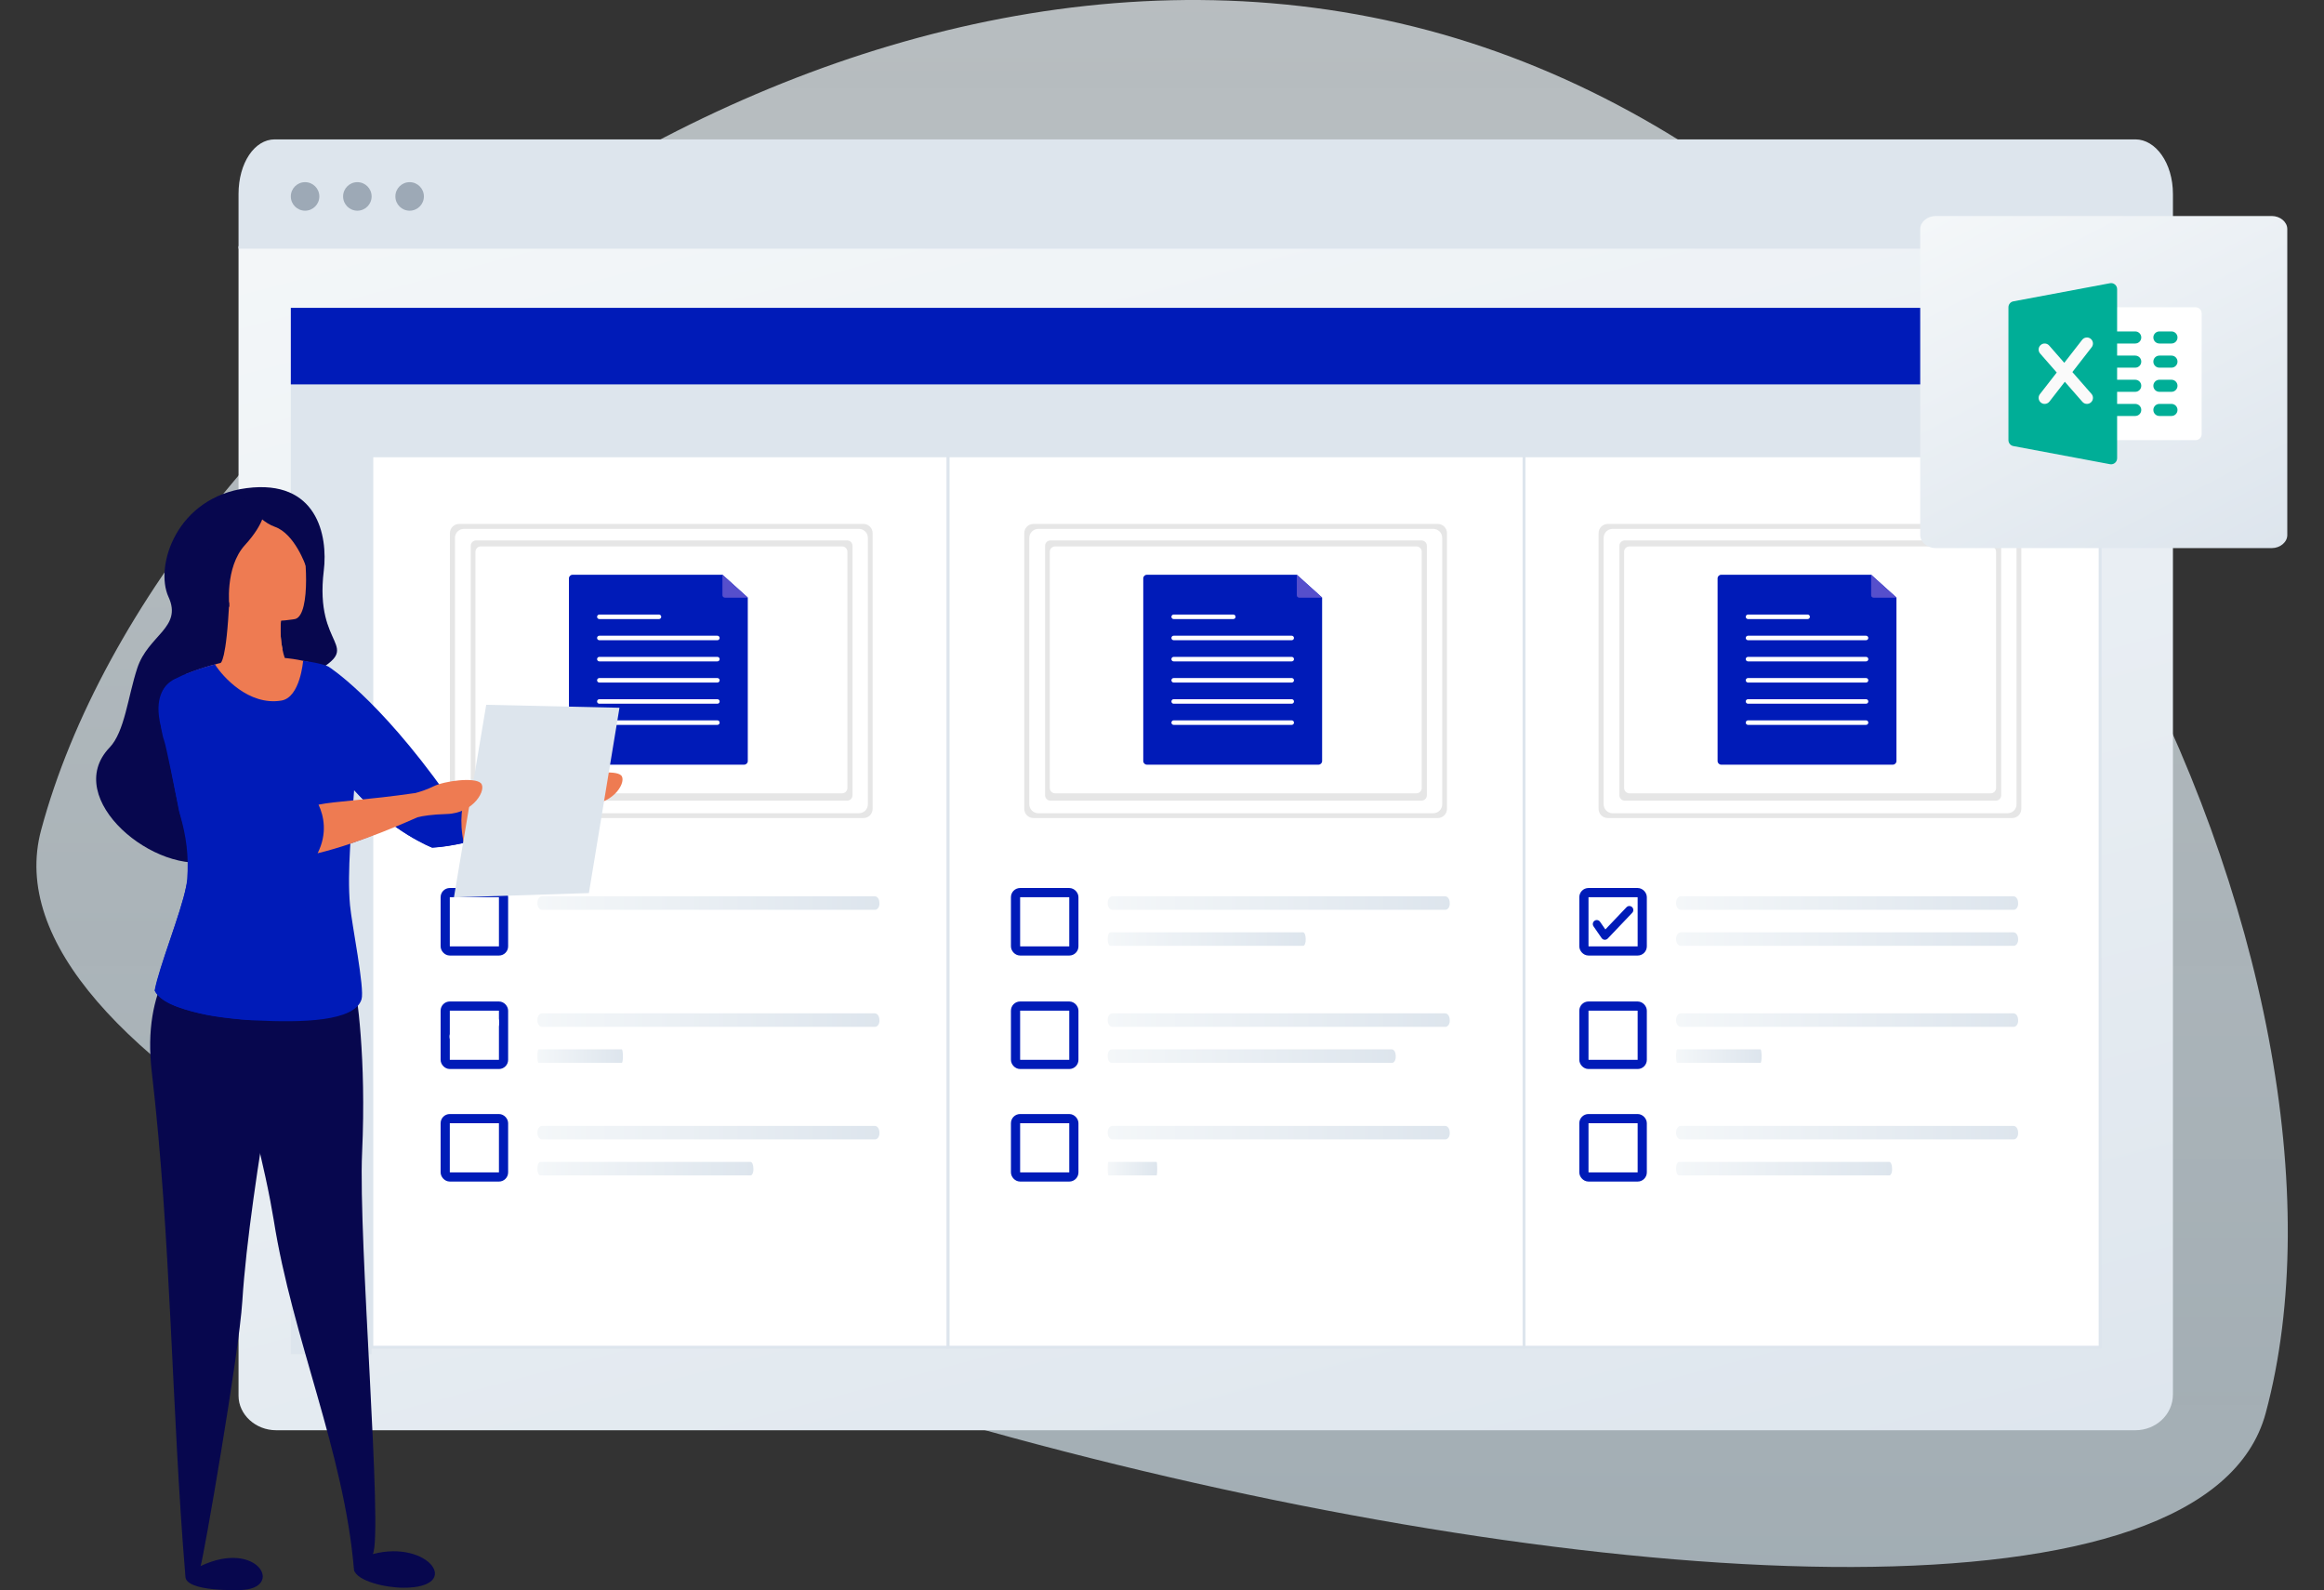 <svg width="383" height="262" viewBox="0 0 383 262" fill="none" xmlns="http://www.w3.org/2000/svg">
<rect x="0" y="0" width="383" height="262" fill="#333333" stroke="none"/>
<path opacity="0.7" fill-rule="evenodd" clip-rule="evenodd" d="M373.39 232.831C392.528 161.802 334.779 31.491 235.312 4.985C135.846 -21.52 26.705 62.797 6.782 136.743C-13.142 210.689 354.253 303.86 373.39 232.831Z" fill="url(#paint0_linear_7101_2059)"/>
<path d="M45.476 235.648H351.939C355.241 235.648 358.104 233.116 358.104 229.739V40.572H39.311V229.95C39.311 233.116 42.173 235.648 45.476 235.648Z" fill="url(#paint1_linear_7101_2059)"/>
<path d="M45.272 22.965H351.922C355.234 22.965 358.104 26.825 358.104 31.973V40.98H39.311V31.973C39.311 26.825 41.961 22.965 45.272 22.965Z" fill="#DDE5ED"/>
<circle cx="50.277" cy="32.364" r="2.35" fill="#9DA9B6"/>
<circle cx="58.893" cy="32.364" r="2.35" fill="#9DA9B6"/>
<circle cx="67.509" cy="32.364" r="2.35" fill="#9DA9B6"/>
<rect x="47.927" y="62.547" width="13.316" height="160.571" fill="#DDE5ED"/>
<rect x="346.746" y="62.547" width="13.316" height="298.427" transform="rotate(90 346.746 62.547)" fill="#DDE5ED"/>
<rect x="47.927" y="50.722" width="298.427" height="12.61" fill="#001BB8"/>
<rect x="251.163" y="75.103" width="94.942" height="146.864" fill="white" stroke="#DDE5ED" stroke-width="0.475"/>
<rect x="156.221" y="75.103" width="94.942" height="146.864" fill="white" stroke="#DDE5ED" stroke-width="0.475"/>
<rect x="61.279" y="75.103" width="94.942" height="146.864" fill="white" stroke="#DDE5ED" stroke-width="0.475"/>
<g clip-path="url(#clip0_7101_2059)">
<path d="M238.464 133.258C238.468 134.097 237.79 134.781 236.95 134.785H170.315C169.474 134.781 168.797 134.097 168.801 133.258V87.85C168.797 87.011 169.474 86.327 170.315 86.323H236.95C237.79 86.327 238.468 87.011 238.464 87.85V133.258Z" fill="#E6E6E6"/>
<path d="M237.678 132.514C237.678 133.329 237.015 133.991 236.198 133.991H171.112C170.295 133.991 169.632 133.329 169.632 132.514V88.614C169.632 87.799 170.295 87.138 171.112 87.138H236.201C237.017 87.14 237.678 87.8 237.678 88.614V132.514Z" fill="white"/>
<path d="M173.111 89.044H234.269C234.754 89.044 235.147 89.436 235.147 89.92V131.038C235.147 131.522 234.754 131.914 234.269 131.914H173.111C172.626 131.914 172.233 131.522 172.233 131.038V89.92C172.233 89.436 172.626 89.044 173.111 89.044Z" fill="#E6E6E6"/>
<path d="M173.885 90.03H233.428C233.914 90.03 234.307 90.422 234.307 90.906V129.83C234.307 130.314 233.914 130.707 233.428 130.707H173.885C173.4 130.707 173.007 130.314 173.007 129.83V90.906C173.007 90.422 173.4 90.03 173.885 90.03Z" fill="white"/>
<path d="M217.888 98.462V125.393C217.888 125.721 217.621 125.988 217.293 125.988H189.007C188.679 125.988 188.412 125.721 188.412 125.393V95.294C188.412 94.966 188.679 94.7 189.007 94.7H213.72L217.888 98.462Z" fill="#001BB8"/>
<path d="M193.418 101.254C193.212 101.258 193.048 101.427 193.052 101.632C193.055 101.833 193.217 101.995 193.418 101.998H203.243C203.449 102.002 203.619 101.839 203.623 101.633C203.627 101.429 203.465 101.258 203.258 101.254C203.257 101.254 203.256 101.254 203.255 101.254C203.251 101.254 203.247 101.254 203.243 101.254H193.418Z" fill="white"/>
<path d="M193.418 104.742C193.212 104.744 193.048 104.914 193.052 105.12C193.055 105.32 193.217 105.482 193.418 105.485H212.87C213.076 105.488 213.245 105.324 213.247 105.118C213.25 104.914 213.087 104.745 212.882 104.742C212.878 104.742 212.874 104.742 212.87 104.742H193.418Z" fill="white"/>
<path d="M193.418 108.229C193.212 108.232 193.048 108.401 193.052 108.607C193.055 108.807 193.217 108.969 193.418 108.972H212.87C213.076 108.976 213.246 108.813 213.25 108.608C213.254 108.403 213.091 108.233 212.885 108.229C212.884 108.229 212.883 108.229 212.882 108.229C212.878 108.229 212.874 108.229 212.87 108.229H193.418Z" fill="white"/>
<path d="M193.418 111.715C193.212 111.719 193.048 111.887 193.052 112.093C193.055 112.293 193.217 112.456 193.418 112.458H212.87C213.076 112.462 213.246 112.3 213.25 112.094C213.254 111.888 213.092 111.719 212.885 111.715C212.884 111.715 212.883 111.715 212.882 111.715C212.878 111.715 212.874 111.715 212.87 111.715H193.418Z" fill="white"/>
<path d="M193.418 115.202C193.212 115.206 193.048 115.374 193.052 115.58C193.055 115.78 193.217 115.943 193.418 115.946H212.87C213.076 115.95 213.246 115.787 213.25 115.581C213.254 115.376 213.092 115.206 212.885 115.202C212.884 115.202 212.883 115.202 212.882 115.202C212.878 115.202 212.874 115.202 212.87 115.202H193.418Z" fill="white"/>
<path d="M193.418 118.689C193.212 118.693 193.048 118.862 193.052 119.068C193.055 119.268 193.217 119.43 193.418 119.433H212.87C213.076 119.437 213.246 119.275 213.25 119.069C213.254 118.864 213.092 118.693 212.885 118.689C212.884 118.689 212.883 118.689 212.882 118.689C212.878 118.689 212.874 118.689 212.87 118.689H193.418Z" fill="white"/>
<path d="M217.888 98.462H214.117C213.898 98.462 213.72 98.285 213.72 98.066V94.7L217.888 98.462Z" fill="#6C63FF"/>
<path opacity="0.2" d="M217.888 98.462H214.117C213.898 98.462 213.72 98.285 213.72 98.066V94.7L217.888 98.462Z" fill="black"/>
</g>
<g clip-path="url(#clip1_7101_2059)">
<path d="M333.116 133.258C333.12 134.097 332.442 134.781 331.601 134.785H264.967C264.126 134.781 263.448 134.097 263.452 133.258V87.85C263.448 87.011 264.126 86.327 264.967 86.323H331.601C332.442 86.327 333.12 87.011 333.116 87.85V133.258Z" fill="#E6E6E6"/>
<path d="M332.33 132.514C332.33 133.329 331.667 133.991 330.85 133.991H265.764C264.947 133.991 264.284 133.329 264.284 132.514V88.614C264.284 87.799 264.947 87.138 265.764 87.138H330.853C331.669 87.14 332.33 87.8 332.33 88.614V132.514Z" fill="white"/>
<path d="M267.762 89.044H328.92C329.406 89.044 329.799 89.436 329.799 89.92V131.038C329.799 131.522 329.406 131.914 328.92 131.914H267.762C267.277 131.914 266.884 131.522 266.884 131.038V89.92C266.884 89.436 267.277 89.044 267.762 89.044Z" fill="#E6E6E6"/>
<path d="M268.537 90.03H328.08C328.565 90.03 328.958 90.422 328.958 90.906V129.83C328.958 130.314 328.565 130.707 328.08 130.707H268.537C268.051 130.707 267.658 130.314 267.658 129.83V90.906C267.658 90.422 268.051 90.03 268.537 90.03Z" fill="white"/>
<path d="M312.54 98.462V125.393C312.54 125.721 312.273 125.988 311.944 125.988H283.659C283.33 125.988 283.063 125.721 283.063 125.393V95.294C283.063 94.966 283.33 94.7 283.659 94.7H308.371L312.54 98.462Z" fill="#001BB8"/>
<path d="M288.069 101.254C287.864 101.258 287.699 101.427 287.703 101.632C287.706 101.833 287.869 101.995 288.069 101.998H297.895C298.1 102.002 298.271 101.839 298.275 101.633C298.279 101.429 298.116 101.258 297.91 101.254C297.909 101.254 297.908 101.254 297.907 101.254C297.903 101.254 297.899 101.254 297.895 101.254H288.069Z" fill="white"/>
<path d="M288.069 104.742C287.864 104.744 287.699 104.914 287.703 105.12C287.706 105.32 287.869 105.482 288.069 105.485H307.522C307.727 105.488 307.897 105.324 307.899 105.118C307.902 104.914 307.738 104.745 307.534 104.742C307.53 104.742 307.526 104.742 307.522 104.742H288.069Z" fill="white"/>
<path d="M288.069 108.229C287.864 108.232 287.699 108.401 287.703 108.607C287.706 108.807 287.869 108.969 288.069 108.972H307.522C307.727 108.976 307.898 108.813 307.902 108.608C307.906 108.403 307.742 108.233 307.537 108.229C307.536 108.229 307.535 108.229 307.534 108.229C307.53 108.229 307.526 108.229 307.522 108.229H288.069Z" fill="white"/>
<path d="M288.069 111.715C287.864 111.719 287.699 111.887 287.703 112.093C287.706 112.293 287.869 112.456 288.069 112.458H307.522C307.727 112.462 307.898 112.3 307.902 112.094C307.906 111.888 307.743 111.719 307.537 111.715C307.536 111.715 307.535 111.715 307.534 111.715C307.53 111.715 307.526 111.715 307.522 111.715H288.069Z" fill="white"/>
<path d="M288.069 115.202C287.864 115.206 287.699 115.374 287.703 115.58C287.706 115.78 287.869 115.943 288.069 115.946H307.522C307.727 115.95 307.898 115.787 307.902 115.581C307.906 115.376 307.743 115.206 307.537 115.202C307.536 115.202 307.535 115.202 307.534 115.202C307.53 115.202 307.526 115.202 307.522 115.202H288.069Z" fill="white"/>
<path d="M288.069 118.689C287.864 118.693 287.699 118.862 287.703 119.068C287.706 119.268 287.869 119.43 288.069 119.433H307.522C307.727 119.437 307.898 119.275 307.902 119.069C307.906 118.864 307.743 118.693 307.537 118.689C307.536 118.689 307.535 118.689 307.534 118.689C307.53 118.689 307.526 118.689 307.522 118.689H288.069Z" fill="white"/>
<path d="M312.54 98.462H308.768C308.549 98.462 308.371 98.285 308.371 98.066V94.7L312.54 98.462Z" fill="#6C63FF"/>
<path opacity="0.2" d="M312.54 98.462H308.768C308.549 98.462 308.371 98.285 308.371 98.066V94.7L312.54 98.462Z" fill="black"/>
</g>
<g clip-path="url(#clip2_7101_2059)">
<path d="M143.813 133.258C143.817 134.097 143.139 134.781 142.298 134.785H75.664C74.823 134.781 74.145 134.097 74.149 133.258V87.85C74.145 87.011 74.823 86.327 75.664 86.323H142.298C143.139 86.327 143.817 87.011 143.813 87.85V133.258Z" fill="#E6E6E6"/>
<path d="M143.027 132.514C143.027 133.329 142.364 133.991 141.547 133.991H76.461C75.644 133.991 74.981 133.329 74.981 132.514V88.614C74.981 87.799 75.644 87.138 76.461 87.138H141.55C142.366 87.14 143.027 87.8 143.027 88.614V132.514Z" fill="white"/>
<path d="M78.459 89.044H139.617C140.103 89.044 140.496 89.436 140.496 89.92V131.038C140.496 131.522 140.103 131.914 139.617 131.914H78.459C77.974 131.914 77.581 131.522 77.581 131.038V89.92C77.581 89.436 77.974 89.044 78.459 89.044Z" fill="#E6E6E6"/>
<path d="M79.234 90.03H138.777C139.262 90.03 139.655 90.422 139.655 90.906V129.83C139.655 130.314 139.262 130.707 138.777 130.707H79.234C78.748 130.707 78.355 130.314 78.355 129.83V90.906C78.355 90.422 78.748 90.03 79.234 90.03Z" fill="white"/>
<path d="M123.237 98.462V125.393C123.237 125.721 122.97 125.988 122.641 125.988H94.356C94.027 125.988 93.76 125.721 93.76 125.393V95.294C93.76 94.966 94.027 94.7 94.356 94.7H119.068L123.237 98.462Z" fill="#001BB8"/>
<path d="M98.766 101.254C98.561 101.258 98.396 101.427 98.4 101.632C98.403 101.833 98.566 101.995 98.766 101.998H108.592C108.797 102.002 108.968 101.839 108.972 101.633C108.976 101.429 108.813 101.258 108.607 101.254C108.606 101.254 108.605 101.254 108.604 101.254C108.6 101.254 108.596 101.254 108.592 101.254H98.766Z" fill="white"/>
<path d="M98.766 104.742C98.561 104.744 98.396 104.914 98.4 105.12C98.403 105.32 98.566 105.482 98.766 105.485H118.219C118.424 105.488 118.594 105.324 118.596 105.118C118.599 104.914 118.435 104.745 118.231 104.742C118.227 104.742 118.223 104.742 118.219 104.742H98.766Z" fill="white"/>
<path d="M98.766 108.229C98.561 108.232 98.396 108.401 98.4 108.607C98.403 108.807 98.566 108.969 98.766 108.972H118.219C118.424 108.976 118.595 108.813 118.599 108.608C118.603 108.403 118.439 108.233 118.234 108.229C118.233 108.229 118.232 108.229 118.231 108.229C118.227 108.229 118.223 108.229 118.219 108.229H98.766Z" fill="white"/>
<path d="M98.766 111.715C98.561 111.719 98.396 111.887 98.4 112.093C98.403 112.293 98.566 112.456 98.766 112.458H118.219C118.424 112.462 118.595 112.3 118.599 112.094C118.603 111.888 118.44 111.719 118.234 111.715C118.233 111.715 118.232 111.715 118.231 111.715C118.227 111.715 118.223 111.715 118.219 111.715H98.766Z" fill="white"/>
<path d="M98.766 115.202C98.561 115.206 98.396 115.374 98.4 115.58C98.403 115.78 98.566 115.943 98.766 115.946H118.219C118.424 115.95 118.595 115.787 118.599 115.581C118.603 115.376 118.44 115.206 118.234 115.202C118.233 115.202 118.232 115.202 118.231 115.202C118.227 115.202 118.223 115.202 118.219 115.202H98.766Z" fill="white"/>
<path d="M98.766 118.689C98.561 118.693 98.396 118.862 98.4 119.068C98.403 119.268 98.566 119.43 98.766 119.433H118.219C118.424 119.437 118.595 119.275 118.599 119.069C118.603 118.864 118.44 118.693 118.234 118.689C118.233 118.689 118.232 118.689 118.231 118.689C118.227 118.689 118.223 118.689 118.219 118.689H98.766Z" fill="white"/>
<path d="M123.237 98.462H119.465C119.246 98.462 119.068 98.285 119.068 98.066V94.7L123.237 98.462Z" fill="#6C63FF"/>
<path opacity="0.2" d="M123.237 98.462H119.465C119.246 98.462 119.068 98.285 119.068 98.066V94.7L123.237 98.462Z" fill="black"/>
</g>
<rect x="167.362" y="184.307" width="9.612" height="9.612" rx="0.757" stroke="#001BB8" stroke-width="1.514"/>
<rect x="167.362" y="165.764" width="9.612" height="9.612" rx="0.757" stroke="#001BB8" stroke-width="1.514"/>
<rect x="167.362" y="147.067" width="9.612" height="9.612" rx="0.757" stroke="#001BB8" stroke-width="1.514"/>
<path d="M238.208 149.901H183.318C182.881 149.901 182.552 149.425 182.552 148.789C182.552 148.153 182.881 147.676 183.318 147.676H238.154C238.591 147.676 238.919 148.153 238.919 148.789C238.974 149.425 238.591 149.901 238.208 149.901Z" fill="url(#paint2_linear_7101_2059)"/>
<path d="M214.774 155.837H182.996C182.742 155.837 182.552 155.36 182.552 154.724C182.552 154.088 182.742 153.611 182.996 153.611H214.743C214.996 153.611 215.186 154.088 215.186 154.724C215.217 155.36 214.996 155.837 214.774 155.837Z" fill="url(#paint3_linear_7101_2059)"/>
<path d="M238.208 169.188H183.318C182.881 169.188 182.552 168.711 182.552 168.075C182.552 167.439 182.881 166.962 183.318 166.962H238.154C238.591 166.962 238.919 167.439 238.919 168.075C238.974 168.711 238.591 169.188 238.208 169.188Z" fill="url(#paint4_linear_7101_2059)"/>
<path d="M229.421 175.121H183.197C182.829 175.121 182.552 174.644 182.552 174.008C182.552 173.373 182.829 172.896 183.197 172.896H229.375C229.743 172.896 230.019 173.373 230.019 174.008C230.065 174.644 229.743 175.121 229.421 175.121Z" fill="url(#paint5_linear_7101_2059)"/>
<path d="M238.208 187.731H183.318C182.881 187.731 182.552 187.254 182.552 186.618C182.552 185.983 182.881 185.506 183.318 185.506H238.154C238.591 185.506 238.919 185.983 238.919 186.618C238.974 187.254 238.591 187.731 238.208 187.731Z" fill="url(#paint6_linear_7101_2059)"/>
<path d="M190.608 193.664H182.663C182.6 193.664 182.552 193.187 182.552 192.552C182.552 191.916 182.6 191.439 182.663 191.439H190.6C190.663 191.439 190.711 191.916 190.711 192.552C190.719 193.187 190.663 193.664 190.608 193.664Z" fill="url(#paint7_linear_7101_2059)"/>
<rect x="73.372" y="184.307" width="9.612" height="9.612" rx="0.757" stroke="#001BB8" stroke-width="1.514"/>
<rect x="73.372" y="165.764" width="9.612" height="9.612" rx="0.757" stroke="#001BB8" stroke-width="1.514"/>
<rect x="73.372" y="147.067" width="9.612" height="9.612" rx="0.757" stroke="#001BB8" stroke-width="1.514"/>
<path d="M144.219 149.901H89.328C88.891 149.901 88.563 149.425 88.563 148.789C88.563 148.153 88.891 147.676 89.328 147.676H144.164C144.601 147.676 144.929 148.153 144.929 148.789C144.984 149.425 144.601 149.901 144.219 149.901Z" fill="url(#paint8_linear_7101_2059)"/>
<path d="M144.219 169.188H89.328C88.891 169.188 88.563 168.711 88.563 168.075C88.563 167.439 88.891 166.962 89.328 166.962H144.164C144.601 166.962 144.929 167.439 144.929 168.075C144.984 168.711 144.601 169.188 144.219 169.188Z" fill="url(#paint9_linear_7101_2059)"/>
<path d="M102.477 175.121H88.754C88.645 175.121 88.563 174.644 88.563 174.008C88.563 173.373 88.645 172.896 88.754 172.896H102.463C102.572 172.896 102.654 173.373 102.654 174.008C102.668 174.644 102.572 175.121 102.477 175.121Z" fill="url(#paint10_linear_7101_2059)"/>
<path d="M144.219 187.731H89.328C88.891 187.731 88.563 187.254 88.563 186.618C88.563 185.983 88.891 185.506 89.328 185.506H144.164C144.601 185.506 144.929 185.983 144.929 186.618C144.984 187.254 144.601 187.731 144.219 187.731Z" fill="url(#paint11_linear_7101_2059)"/>
<path d="M123.714 193.664H89.046C88.77 193.664 88.563 193.187 88.563 192.552C88.563 191.916 88.77 191.439 89.046 191.439H123.679C123.955 191.439 124.163 191.916 124.163 192.552C124.197 193.187 123.955 193.664 123.714 193.664Z" fill="url(#paint12_linear_7101_2059)"/>
<path fill-rule="evenodd" clip-rule="evenodd" d="M76.713 173.373C76.543 173.342 76.391 173.244 76.291 173.1L74.959 171.174C74.752 170.874 74.824 170.462 75.12 170.252C75.416 170.041 75.824 170.114 76.031 170.414L76.908 171.681L80.39 168.022C80.641 167.759 81.055 167.751 81.316 168.005C81.576 168.258 81.584 168.678 81.334 168.942L77.299 173.179C77.162 173.322 76.971 173.396 76.776 173.38C76.755 173.378 76.734 173.376 76.713 173.373Z" fill="#001BB8"/>
<path d="M76.713 173.373C76.543 173.342 76.391 173.244 76.291 173.1L74.959 171.174C74.752 170.874 74.824 170.462 75.12 170.252C75.416 170.041 75.824 170.114 76.031 170.414L76.908 171.681L80.39 168.022C80.641 167.759 81.055 167.751 81.316 168.005C81.576 168.258 81.584 168.678 81.334 168.942L77.299 173.179C77.162 173.322 76.971 173.396 76.776 173.38C76.755 173.378 76.734 173.376 76.713 173.373" stroke="white" stroke-width="1.514"/>
<rect x="261.032" y="184.307" width="9.612" height="9.612" rx="0.757" stroke="#001BB8" stroke-width="1.514"/>
<rect x="261.032" y="165.764" width="9.612" height="9.612" rx="0.757" stroke="#001BB8" stroke-width="1.514"/>
<rect x="261.032" y="147.067" width="9.612" height="9.612" rx="0.757" stroke="#001BB8" stroke-width="1.514"/>
<path d="M331.878 149.901H276.987C276.55 149.901 276.222 149.425 276.222 148.789C276.222 148.153 276.55 147.676 276.987 147.676H331.823C332.261 147.676 332.589 148.153 332.589 148.789C332.643 149.425 332.261 149.901 331.878 149.901Z" fill="url(#paint13_linear_7101_2059)"/>
<path d="M331.878 155.837H276.987C276.55 155.837 276.222 155.36 276.222 154.724C276.222 154.088 276.55 153.611 276.987 153.611H331.823C332.261 153.611 332.589 154.088 332.589 154.724C332.643 155.36 332.261 155.837 331.878 155.837Z" fill="url(#paint14_linear_7101_2059)"/>
<path d="M331.878 169.188H276.987C276.55 169.188 276.222 168.711 276.222 168.075C276.222 167.439 276.55 166.962 276.987 166.962H331.823C332.261 166.962 332.589 167.439 332.589 168.075C332.643 168.711 332.261 169.188 331.878 169.188Z" fill="url(#paint15_linear_7101_2059)"/>
<path d="M290.136 175.121H276.413C276.304 175.121 276.222 174.644 276.222 174.008C276.222 173.373 276.304 172.896 276.413 172.896H290.122C290.232 172.896 290.314 173.373 290.314 174.008C290.327 174.644 290.232 175.121 290.136 175.121Z" fill="url(#paint16_linear_7101_2059)"/>
<path d="M331.878 187.731H276.987C276.55 187.731 276.222 187.254 276.222 186.618C276.222 185.983 276.55 185.506 276.987 185.506H331.823C332.261 185.506 332.589 185.983 332.589 186.618C332.643 187.254 332.261 187.731 331.878 187.731Z" fill="url(#paint17_linear_7101_2059)"/>
<path d="M311.373 193.664H276.705C276.429 193.664 276.222 193.187 276.222 192.552C276.222 191.916 276.429 191.439 276.705 191.439H311.339C311.615 191.439 311.822 191.916 311.822 192.552C311.856 193.187 311.615 193.664 311.373 193.664Z" fill="url(#paint18_linear_7101_2059)"/>
<path fill-rule="evenodd" clip-rule="evenodd" d="M264.372 154.83C264.202 154.799 264.051 154.701 263.95 154.557L262.618 152.63C262.411 152.331 262.483 151.918 262.779 151.708C263.075 151.498 263.483 151.571 263.69 151.871L264.567 153.137L268.049 149.479C268.3 149.215 268.714 149.208 268.975 149.462C269.235 149.715 269.243 150.134 268.993 150.398L264.958 154.636C264.821 154.779 264.631 154.853 264.435 154.837C264.414 154.835 264.393 154.833 264.372 154.83Z" fill="#001BB8"/>
<path d="M319.01 90.306H374.396C375.771 90.306 376.949 89.324 376.949 88.163V37.731C376.949 36.571 375.771 35.589 374.396 35.589H319.01C317.635 35.589 316.457 36.571 316.457 37.731V88.163C316.457 89.324 317.635 90.306 319.01 90.306Z" fill="url(#paint19_linear_7101_2059)"/>
<path d="M361.842 72.519H347.911C347.362 72.519 346.916 72.073 346.916 71.524C346.916 70.974 346.916 52.171 346.916 51.622C346.916 51.073 347.362 50.627 347.911 50.627H361.842C362.391 50.627 362.837 51.073 362.837 51.622V71.524C362.837 72.073 362.391 72.519 361.842 72.519Z" fill="white"/>
<path d="M351.891 56.597H347.911C347.362 56.597 346.916 56.151 346.916 55.602C346.916 55.052 347.362 54.607 347.911 54.607H351.891C352.441 54.607 352.887 55.052 352.887 55.602C352.887 56.151 352.441 56.597 351.891 56.597Z" fill="#00AE97"/>
<path d="M351.891 60.578H347.911C347.362 60.578 346.916 60.132 346.916 59.583C346.916 59.033 347.362 58.588 347.911 58.588H351.891C352.441 58.588 352.886 59.033 352.886 59.583C352.886 60.132 352.441 60.578 351.891 60.578Z" fill="#00AE97"/>
<path d="M351.891 64.558H347.911C347.362 64.558 346.916 64.112 346.916 63.563C346.916 63.014 347.362 62.568 347.911 62.568H351.891C352.441 62.568 352.886 63.014 352.886 63.563C352.886 64.112 352.441 64.558 351.891 64.558Z" fill="#00AE97"/>
<path d="M351.891 68.538H347.911C347.362 68.538 346.916 68.093 346.916 67.543C346.916 66.994 347.362 66.548 347.911 66.548H351.891C352.441 66.548 352.886 66.994 352.886 67.543C352.886 68.093 352.441 68.538 351.891 68.538Z" fill="#00AE97"/>
<path d="M357.862 56.597H355.872C355.322 56.597 354.877 56.152 354.877 55.602C354.877 55.053 355.322 54.607 355.872 54.607H357.862C358.411 54.607 358.857 55.053 358.857 55.602C358.857 56.152 358.411 56.597 357.862 56.597Z" fill="#00AE97"/>
<path d="M357.862 60.578H355.872C355.322 60.578 354.877 60.132 354.877 59.583C354.877 59.033 355.322 58.588 355.872 58.588H357.862C358.411 58.588 358.857 59.033 358.857 59.583C358.857 60.132 358.411 60.578 357.862 60.578Z" fill="#00AE97"/>
<path d="M357.862 64.558H355.872C355.322 64.558 354.877 64.112 354.877 63.563C354.877 63.014 355.322 62.568 355.872 62.568H357.862C358.411 62.568 358.857 63.014 358.857 63.563C358.857 64.112 358.411 64.558 357.862 64.558Z" fill="#00AE97"/>
<path d="M357.862 68.538H355.872C355.322 68.538 354.877 68.093 354.877 67.543C354.877 66.994 355.322 66.548 355.872 66.548H357.862C358.411 66.548 358.857 66.994 358.857 67.543C358.857 68.093 358.411 68.538 357.862 68.538Z" fill="#00AE97"/>
<path d="M348.546 46.876C348.319 46.687 348.015 46.605 347.728 46.665L331.807 49.65C331.335 49.737 330.995 50.148 330.995 50.627V72.519C330.995 72.996 331.335 73.408 331.807 73.496L347.728 76.481C347.788 76.493 347.849 76.499 347.911 76.499C348.142 76.499 348.367 76.419 348.546 76.27C348.775 76.081 348.906 75.799 348.906 75.504V47.642C348.906 47.345 348.775 47.065 348.546 46.876Z" fill="#00AE97"/>
<path d="M344.679 64.898L341.533 61.302L344.715 57.21C345.053 56.777 344.974 56.152 344.542 55.813C344.11 55.475 343.485 55.555 343.145 55.986L340.198 59.776L337.714 56.938C337.35 56.52 336.721 56.482 336.311 56.844C335.897 57.206 335.855 57.835 336.217 58.247L338.954 61.376L336.179 64.942C335.841 65.376 335.921 66.001 336.353 66.339C336.536 66.481 336.753 66.548 336.966 66.548C337.262 66.548 337.555 66.417 337.752 66.164L340.289 62.9L343.183 66.206C343.38 66.433 343.654 66.548 343.931 66.548C344.164 66.548 344.397 66.467 344.586 66.301C345 65.939 345.042 65.31 344.679 64.898Z" fill="#FAFAFA"/>
<path d="M59.676 189.896C60.39 174.123 58.792 163.82 58.322 161.245C57.063 154.533 35.085 161.715 35.085 161.715C35.085 161.715 38.827 173.766 41.891 186.004L42.793 189.727C43.451 192.528 44.053 195.273 44.542 197.83C44.748 198.92 44.937 199.973 45.106 200.988C48.195 220.6 56.716 239.181 58.341 258.686C58.867 260.51 63.502 261.6 66.519 261.6C76.389 261.6 70.655 253.61 61.443 256.054C63.135 252.764 59.022 204.133 59.676 189.896Z" fill="#07074E"/>
<path d="M39.936 214.375C41.158 194.973 48.302 159.328 48.302 159.328C48.302 159.328 38.337 147.371 33.957 151.808C29.614 156.207 23.391 162.675 25.008 176.568C28.23 204.221 28.245 232.006 30.554 259.721C30.554 262.353 39.635 261.977 39.635 261.977C46.967 261.789 42.549 253.517 33.055 258.029C33.51 256.898 39.404 222.954 39.936 214.375Z" fill="#07074E"/>
<path d="M53.359 94.034C54.073 88.225 52.25 78.938 40.669 80.423C29.088 81.908 25.441 93.282 27.772 98.358C30.103 103.416 24.407 104.638 22.621 110.09C21.079 114.771 20.553 120.58 18.052 123.175C10.024 131.578 25.76 144.494 35.236 141.768C52.494 136.805 54.712 136.072 54.111 122.498C53.791 115.542 48.396 112.853 51.817 110.842C60.108 106.01 51.761 107.176 53.359 94.034Z" fill="#07074E"/>
<path d="M49.862 112.684L46.441 117.816L39.541 117.478L36.345 109.243C36.345 109.243 37.322 109.055 37.792 98.771L46.403 101.403C46.403 101.403 45.952 104.092 46.553 107.006C46.967 109.036 47.907 111.198 49.862 112.684Z" fill="#EE7B52"/>
<path d="M50.821 109.056C50.37 109.056 42.267 106.349 30.667 111.068C30.667 111.068 36.175 142.558 33.807 148.555C31.438 154.571 30.535 159.892 30.535 159.892L56.179 160.211C56.179 160.211 55.822 139.588 57.006 132.293C58.191 124.98 50.821 109.056 50.821 109.056Z" fill="#EE7B52"/>
<path d="M30.686 146.092C30.837 145.49 30.949 144.945 30.987 144.494C31.325 140.696 30.742 137.594 29.802 134.549C29.784 134.492 29.765 134.455 29.765 134.398C29.746 134.323 29.709 134.191 29.671 134.041C29.671 134.041 29.671 134.041 29.671 134.022C29.633 133.872 29.596 133.703 29.539 133.515C29.52 133.458 29.502 133.383 29.502 133.308C28.844 130.356 27.396 122.93 27.02 121.915C26.889 121.576 26.757 120.994 26.625 120.298C26.23 118.061 26.061 114.508 27.377 113.022C29.201 110.954 35.424 109.469 35.424 109.469C36.683 111.462 40.97 116.312 46.365 115.429C49.486 114.921 49.956 108.867 49.956 108.867C53.303 109.319 54.149 109.845 54.149 109.845C54.149 109.845 62.158 114.846 73.494 130.77C73.851 131.277 74.716 131.221 76.803 130.807C79.473 130.281 84.906 130.356 93.103 129.153C93.103 129.153 93.385 129.36 93.46 130.262C93.629 132.236 93.836 132.819 93.836 132.819C93.836 132.819 88.44 135.357 82.687 137.181C80.657 137.82 78.533 138.421 76.502 138.873C74.622 139.286 72.817 139.587 71.238 139.662C71.238 139.662 64.696 137.143 58.36 130.168C57.984 136.034 57.176 143.61 57.683 149.137C57.965 152.277 60.127 162.88 59.582 164.648C58.454 168.314 49.806 168.502 42.079 168.126C41.91 168.126 41.741 168.107 41.571 168.107C40.368 168.032 39.203 167.938 38.093 167.806C36.025 167.58 34.221 167.28 33.055 166.998C31.551 166.659 29.652 166.152 28.11 165.418C26.926 164.854 25.967 164.14 25.535 163.238C26.249 159.214 29.821 150.51 30.686 146.092Z" fill="#001BB8"/>
<path d="M47.512 156.263C46.046 161.227 45.2 165.306 41.515 168.07C40.312 167.995 39.146 167.901 38.037 167.769C35.969 167.544 34.164 167.243 32.998 166.961C31.494 166.622 29.595 166.115 28.054 165.382C26.869 164.818 25.911 164.103 25.478 163.201C26.23 159.196 29.802 150.492 30.667 146.093C30.742 145.66 30.817 145.265 30.836 144.927C31.156 140.979 30.648 137.726 29.765 134.549C29.708 134.38 29.671 134.211 29.614 134.042C29.614 134.042 29.614 134.042 29.614 134.023C29.577 133.91 29.539 133.741 29.483 133.515C29.464 133.459 29.445 133.384 29.445 133.308C28.862 130.507 27.321 121.727 26.926 120.581C26.794 120.223 26.663 119.603 26.55 118.832L29.633 115.862C29.633 115.862 47.343 123.419 51.253 133.854C55.164 144.288 49.618 149.138 47.512 156.263Z" fill="#001BB8"/>
<path d="M82.631 137.163C78.701 138.404 74.453 139.494 71.2 139.645C71.2 139.645 64.564 137.107 58.191 130C57.927 128.797 57.664 126.766 59.13 127.349C61.18 128.176 68.756 137.896 71.614 138.103C73.663 138.253 79.491 137.577 82.631 137.163Z" fill="#001BB8"/>
<path d="M68.644 134.398C68.644 134.398 59.92 138.779 52.344 140.602C50.163 141.129 48.057 141.486 46.271 141.58C46.271 141.58 37.962 139.192 31.908 130.375C20.741 114.057 29.163 111.744 29.163 111.744C29.163 111.744 37.21 116.745 48.527 132.669C48.922 133.233 49.919 133.101 52.494 132.575C55.239 132.011 60.729 132.086 68.286 130.977C68.286 130.977 68.418 131.259 68.493 132.161C68.644 134.135 68.644 134.398 68.644 134.398Z" fill="#001BB8"/>
<path d="M76.746 130.79C79.378 130.282 84.981 130.245 93.046 129.06C93.666 128.854 94.381 128.59 95.039 128.271C96.769 127.406 101.375 126.823 102.352 127.744C103.33 128.666 101.318 132.407 97.107 132.52C95.641 132.557 94.531 132.67 93.723 132.802C93.272 133.008 88.102 135.415 82.612 137.144C80.582 137.784 78.457 138.385 76.427 138.836C75.637 135.246 76.201 132.426 76.746 130.79Z" fill="#EE7B52"/>
<path d="M46.553 106.988C43 106.706 37.792 98.754 37.792 98.754L46.403 101.386C46.403 101.404 45.933 104.074 46.553 106.988Z" fill="#EE7B52"/>
<path d="M48.659 101.987C48.659 101.987 38.338 104.055 37.153 97.607C35.969 91.158 33.825 87.079 40.368 85.499C46.91 83.901 48.64 86.12 49.561 88.188C50.464 90.237 51.31 101.273 48.659 101.987Z" fill="#EE7B52"/>
<path d="M43.602 83.882C43.602 83.882 43.789 86.062 40.387 89.785C36.984 93.488 37.811 100.106 37.811 100.106C37.811 100.106 32.096 89.352 35.141 85.931C38.187 82.49 43.602 83.882 43.602 83.882Z" fill="#07074E"/>
<path d="M39.466 81.045C39.466 81.045 44.598 79.334 49.693 84.353C51.892 86.515 51.554 90.764 50.389 93.227C50.389 93.227 48.584 87.944 45.294 86.797C42.004 85.632 39.466 81.045 39.466 81.045Z" fill="#07074E"/>
<path d="M80.13 116.124L102.089 116.613L97.051 147.144L74.81 147.859L80.13 116.124Z" fill="#DDE5ED"/>
<path d="M52.344 140.585C53.998 137.294 53.359 134.418 52.494 132.576C55.239 132.012 60.766 131.786 68.324 130.677C68.324 130.677 68.324 130.677 68.324 130.696C69.132 130.489 70.336 130.113 71.426 129.568C73.269 128.646 78.194 128.026 79.228 129.022C80.281 130 78.119 134.004 73.626 134.117C71.144 134.192 69.64 134.437 68.794 134.662C68.042 134.982 59.563 138.855 52.344 140.585Z" fill="#EE7B52"/>
<defs>
<linearGradient id="paint0_linear_7101_2059" x1="191.517" y1="0" x2="191.517" y2="258.183" gradientUnits="userSpaceOnUse">
<stop stop-color="#F1F9FD"/>
<stop offset="1" stop-color="#E3F5FF" stop-opacity="0.9"/>
</linearGradient>
<linearGradient id="paint1_linear_7101_2059" x1="-100.644" y1="65.85" x2="-25.291" y2="349.45" gradientUnits="userSpaceOnUse">
<stop offset="0.001" stop-color="#F4F7F9"/>
<stop offset="0.999" stop-color="#DDE5ED"/>
</linearGradient>
<linearGradient id="paint2_linear_7101_2059" x1="182.651" y1="149.902" x2="238.913" y2="149.902" gradientUnits="userSpaceOnUse">
<stop offset="0.001" stop-color="#F4F7F9"/>
<stop offset="1" stop-color="#DDE5ED"/>
</linearGradient>
<linearGradient id="paint3_linear_7101_2059" x1="182.609" y1="155.837" x2="215.182" y2="155.837" gradientUnits="userSpaceOnUse">
<stop offset="0.001" stop-color="#F4F7F9"/>
<stop offset="1" stop-color="#DDE5ED"/>
</linearGradient>
<linearGradient id="paint4_linear_7101_2059" x1="182.651" y1="169.189" x2="238.913" y2="169.189" gradientUnits="userSpaceOnUse">
<stop offset="0.001" stop-color="#F4F7F9"/>
<stop offset="1" stop-color="#DDE5ED"/>
</linearGradient>
<linearGradient id="paint5_linear_7101_2059" x1="182.635" y1="175.122" x2="230.014" y2="175.122" gradientUnits="userSpaceOnUse">
<stop offset="0.001" stop-color="#F4F7F9"/>
<stop offset="1" stop-color="#DDE5ED"/>
</linearGradient>
<linearGradient id="paint6_linear_7101_2059" x1="182.651" y1="187.732" x2="238.913" y2="187.732" gradientUnits="userSpaceOnUse">
<stop offset="0.001" stop-color="#F4F7F9"/>
<stop offset="1" stop-color="#DDE5ED"/>
</linearGradient>
<linearGradient id="paint7_linear_7101_2059" x1="182.567" y1="193.665" x2="190.71" y2="193.665" gradientUnits="userSpaceOnUse">
<stop offset="0.001" stop-color="#F4F7F9"/>
<stop offset="1" stop-color="#DDE5ED"/>
</linearGradient>
<linearGradient id="paint8_linear_7101_2059" x1="88.661" y1="149.902" x2="144.923" y2="149.902" gradientUnits="userSpaceOnUse">
<stop offset="0.001" stop-color="#F4F7F9"/>
<stop offset="1" stop-color="#DDE5ED"/>
</linearGradient>
<linearGradient id="paint9_linear_7101_2059" x1="88.661" y1="169.189" x2="144.923" y2="169.189" gradientUnits="userSpaceOnUse">
<stop offset="0.001" stop-color="#F4F7F9"/>
<stop offset="1" stop-color="#DDE5ED"/>
</linearGradient>
<linearGradient id="paint10_linear_7101_2059" x1="88.587" y1="175.122" x2="102.653" y2="175.122" gradientUnits="userSpaceOnUse">
<stop offset="0.001" stop-color="#F4F7F9"/>
<stop offset="1" stop-color="#DDE5ED"/>
</linearGradient>
<linearGradient id="paint11_linear_7101_2059" x1="88.661" y1="187.732" x2="144.923" y2="187.732" gradientUnits="userSpaceOnUse">
<stop offset="0.001" stop-color="#F4F7F9"/>
<stop offset="1" stop-color="#DDE5ED"/>
</linearGradient>
<linearGradient id="paint12_linear_7101_2059" x1="88.625" y1="193.665" x2="124.159" y2="193.665" gradientUnits="userSpaceOnUse">
<stop offset="0.001" stop-color="#F4F7F9"/>
<stop offset="1" stop-color="#DDE5ED"/>
</linearGradient>
<linearGradient id="paint13_linear_7101_2059" x1="276.32" y1="149.902" x2="332.582" y2="149.902" gradientUnits="userSpaceOnUse">
<stop offset="0.001" stop-color="#F4F7F9"/>
<stop offset="1" stop-color="#DDE5ED"/>
</linearGradient>
<linearGradient id="paint14_linear_7101_2059" x1="276.32" y1="155.837" x2="332.582" y2="155.837" gradientUnits="userSpaceOnUse">
<stop offset="0.001" stop-color="#F4F7F9"/>
<stop offset="1" stop-color="#DDE5ED"/>
</linearGradient>
<linearGradient id="paint15_linear_7101_2059" x1="276.32" y1="169.189" x2="332.582" y2="169.189" gradientUnits="userSpaceOnUse">
<stop offset="0.001" stop-color="#F4F7F9"/>
<stop offset="1" stop-color="#DDE5ED"/>
</linearGradient>
<linearGradient id="paint16_linear_7101_2059" x1="276.247" y1="175.122" x2="290.312" y2="175.122" gradientUnits="userSpaceOnUse">
<stop offset="0.001" stop-color="#F4F7F9"/>
<stop offset="1" stop-color="#DDE5ED"/>
</linearGradient>
<linearGradient id="paint17_linear_7101_2059" x1="276.32" y1="187.732" x2="332.582" y2="187.732" gradientUnits="userSpaceOnUse">
<stop offset="0.001" stop-color="#F4F7F9"/>
<stop offset="1" stop-color="#DDE5ED"/>
</linearGradient>
<linearGradient id="paint18_linear_7101_2059" x1="276.284" y1="193.665" x2="311.818" y2="193.665" gradientUnits="userSpaceOnUse">
<stop offset="0.001" stop-color="#F4F7F9"/>
<stop offset="1" stop-color="#DDE5ED"/>
</linearGradient>
<linearGradient id="paint19_linear_7101_2059" x1="291.56" y1="49.488" x2="326.039" y2="115.835" gradientUnits="userSpaceOnUse">
<stop offset="0.001" stop-color="#F4F7F9"/>
<stop offset="0.999" stop-color="#DDE5ED"/>
</linearGradient>
<clipPath id="clip0_7101_2059">
<rect width="69.663" height="48.462" fill="white" transform="translate(168.801 86.323)"/>
</clipPath>
<clipPath id="clip1_7101_2059">
<rect width="69.663" height="48.462" fill="white" transform="translate(263.452 86.323)"/>
</clipPath>
<clipPath id="clip2_7101_2059">
<rect width="69.663" height="48.462" fill="white" transform="translate(74.149 86.323)"/>
</clipPath>
</defs>
</svg>
